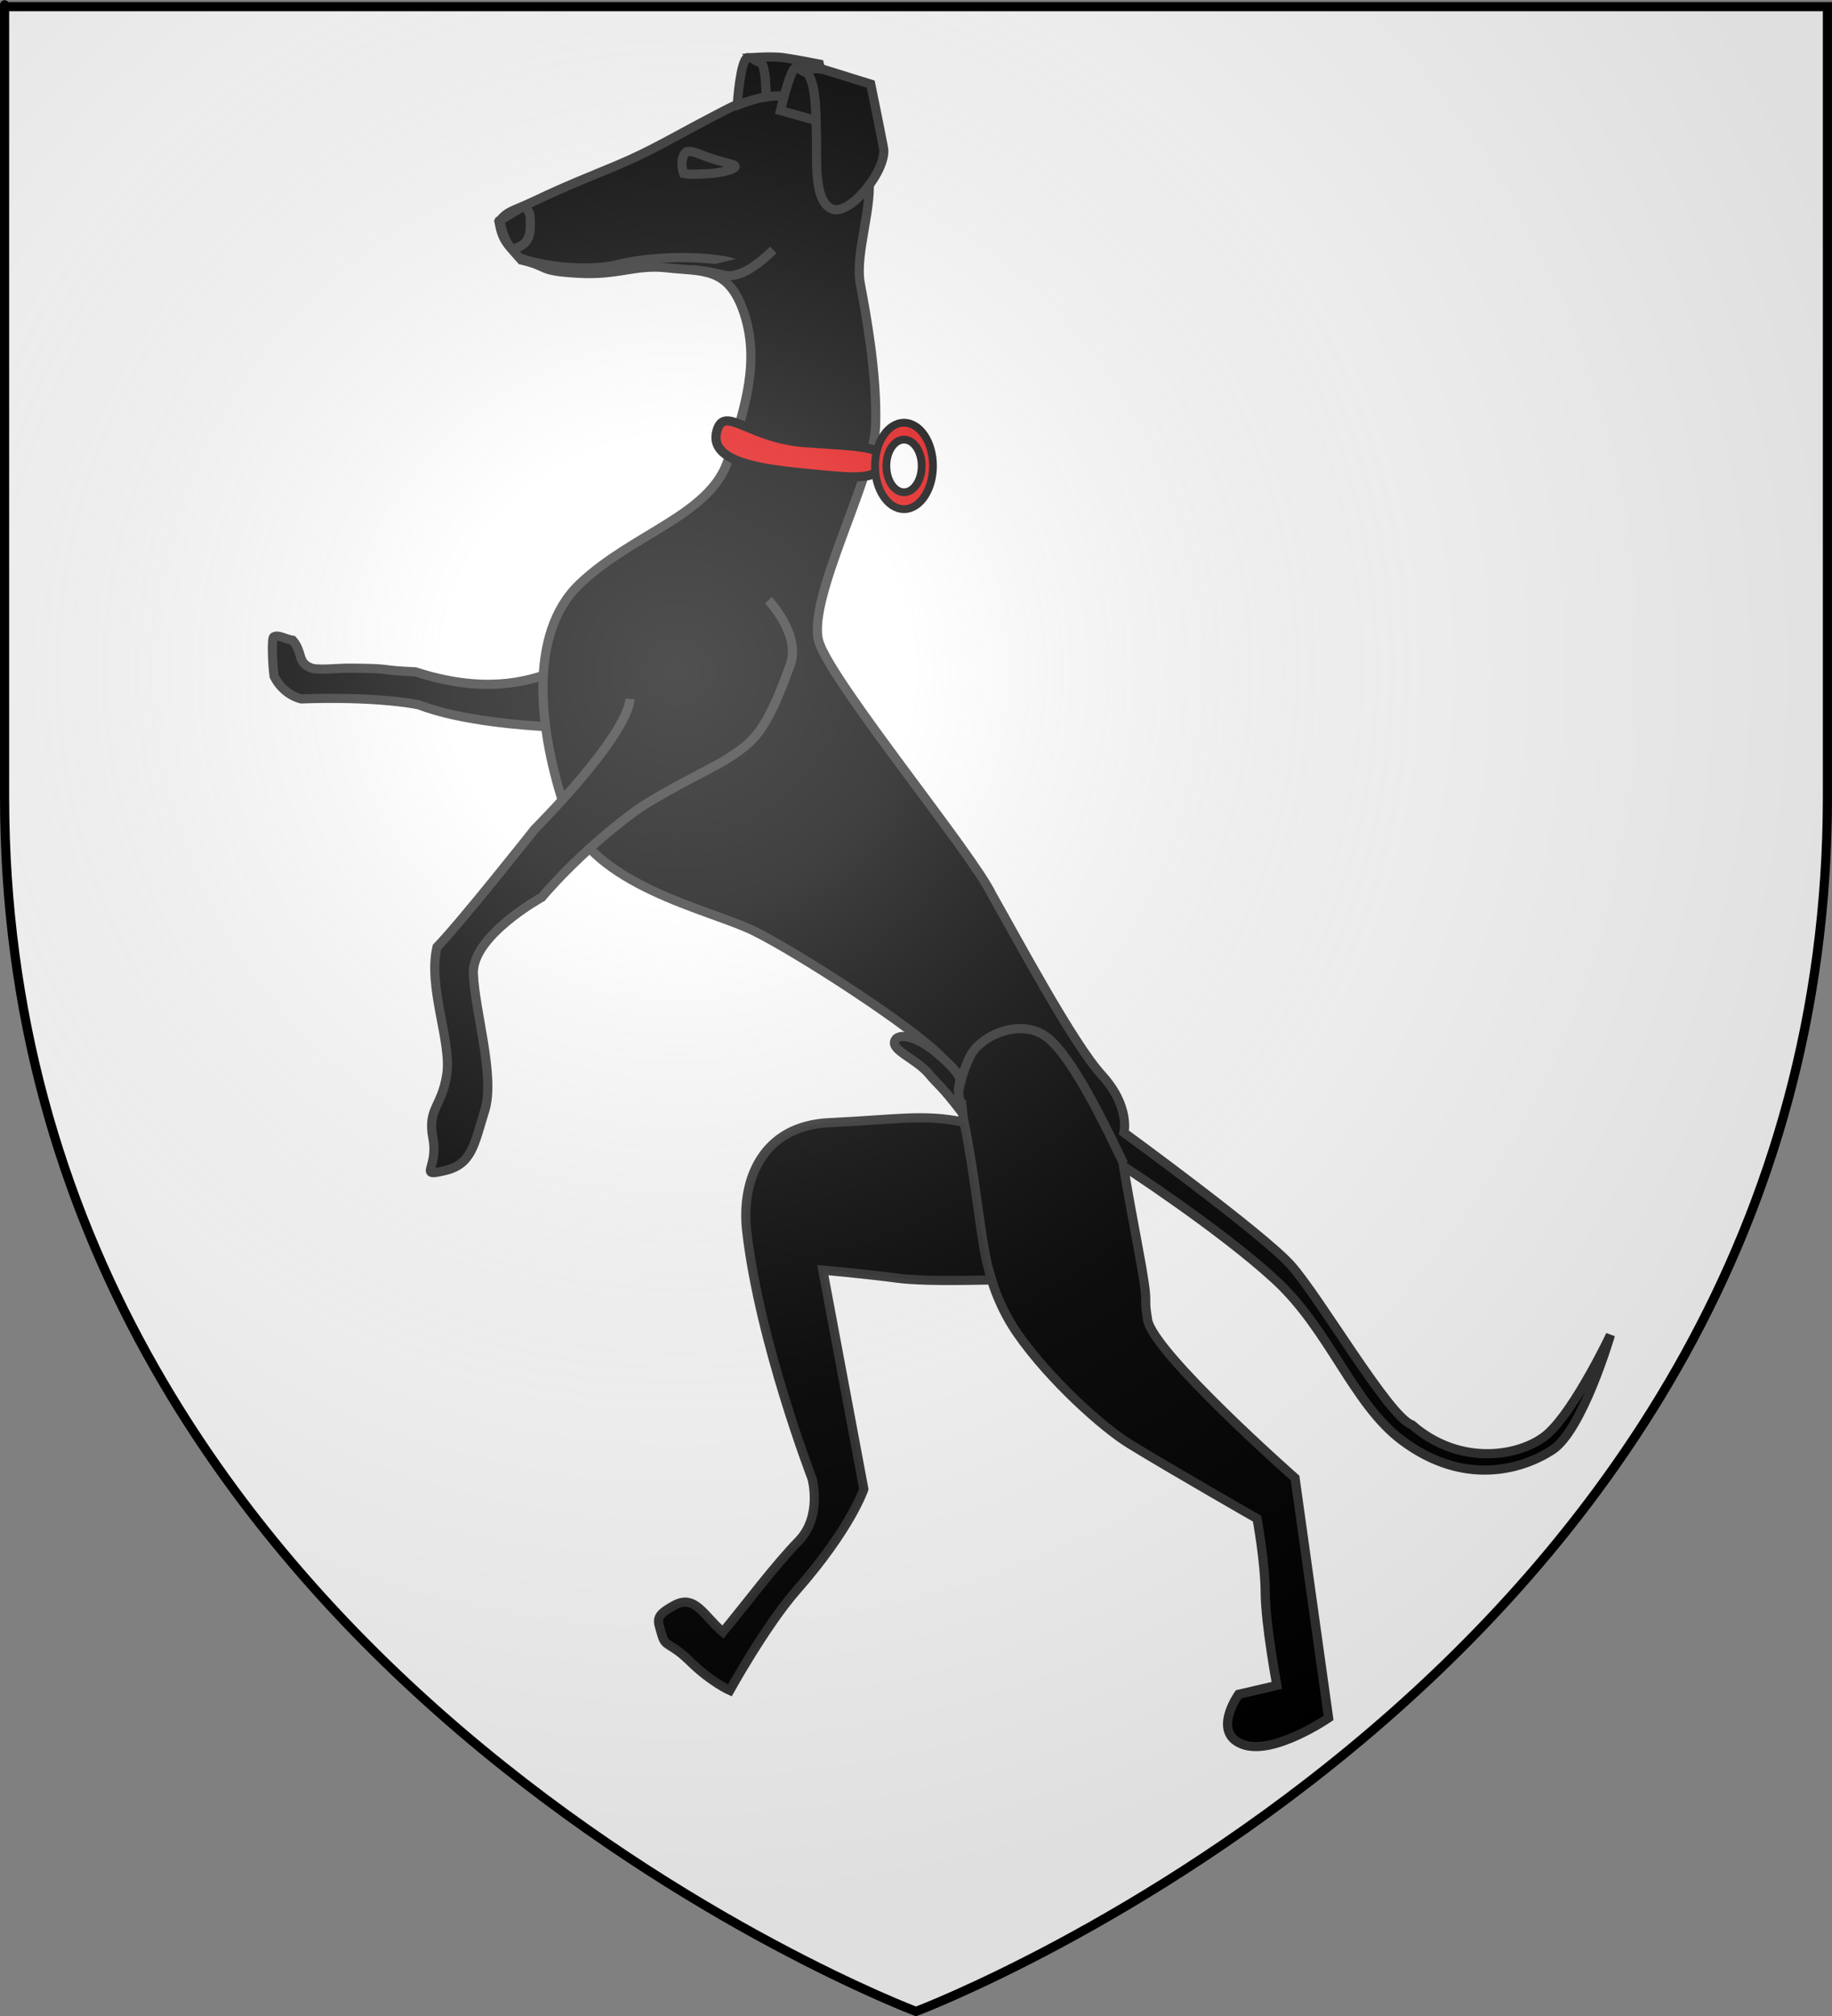<?xml version="1.0" encoding="UTF-8" standalone="no"?>
<svg
   xmlns:dc="http://purl.org/dc/elements/1.1/"
   xmlns:cc="http://web.resource.org/cc/"
   xmlns:rdf="http://www.w3.org/1999/02/22-rdf-syntax-ns#"
   xmlns:svg="http://www.w3.org/2000/svg"
   xmlns="http://www.w3.org/2000/svg"
   xmlns:xlink="http://www.w3.org/1999/xlink"
   xmlns:sodipodi="http://sodipodi.sourceforge.net/DTD/sodipodi-0.dtd"
   xmlns:inkscape="http://www.inkscape.org/namespaces/inkscape"
   height="660"
   width="600"
   version="1.0"
   id="svg2"
   sodipodi:version="0.32"
   inkscape:version="0.45.1"
   sodipodi:docname="Blason_Baratier.svg"
   sodipodi:docbase="C:\monAtelierGraphique\Blasons"
   inkscape:export-filename="/Users/olivier/Desktop/Blason Rouge/Blason_Vide_3D.png"
   inkscape:export-xdpi="144"
   inkscape:export-ydpi="144"
   inkscape:output_extension="org.inkscape.output.svg.inkscape">
  <rect width="100%" height="100%" fill="#808080" stroke="none"/>
  <sodipodi:namedview
     inkscape:window-height="750"
     inkscape:window-width="1280"
     inkscape:pageshadow="2"
     inkscape:pageopacity="0.0"
     guidetolerance="10.0"
     gridtolerance="10.0"
     objecttolerance="10.0"
     borderopacity="1.0"
     bordercolor="#666666"
     pagecolor="#ffffff"
     id="base"
     showgrid="false"
     height="660px"
     inkscape:zoom="0.15240294"
     inkscape:cx="454.9877"
     inkscape:cy="464.69914"
     inkscape:window-x="-8"
     inkscape:window-y="-8"
     inkscape:current-layer="layer4" />
  <desc
     id="desc4">Flag of Canton of Valais (Wallis)</desc>
  <defs
     id="defs6">
    <linearGradient
       id="linearGradient2893">
      <stop
         style="stop-color:white;stop-opacity:0.314;"
         offset="0"
         id="stop2895" />
      <stop
         id="stop2897"
         offset="0.19"
         style="stop-color:white;stop-opacity:0.251;" />
      <stop
         style="stop-color:#6b6b6b;stop-opacity:0.125;"
         offset="0.6"
         id="stop2901" />
      <stop
         style="stop-color:black;stop-opacity:0.125;"
         offset="1"
         id="stop2899" />
    </linearGradient>
    <linearGradient
       id="linearGradient2885">
      <stop
         id="stop2887"
         offset="0"
         style="stop-color:white;stop-opacity:1;" />
      <stop
         style="stop-color:white;stop-opacity:1;"
         offset="0.229"
         id="stop2891" />
      <stop
         id="stop2889"
         offset="1"
         style="stop-color:black;stop-opacity:1;" />
    </linearGradient>
    <linearGradient
       id="linearGradient2955">
      <stop
         id="stop2867"
         offset="0"
         style="stop-color:#fd0000;stop-opacity:1;" />
      <stop
         style="stop-color:#e77275;stop-opacity:0.659;"
         offset="0.5"
         id="stop2873" />
      <stop
         style="stop-color:black;stop-opacity:0.323;"
         offset="1"
         id="stop2959" />
    </linearGradient>
    <radialGradient
       inkscape:collect="always"
       xlink:href="#linearGradient2955"
       id="radialGradient2961"
       cx="225.524"
       cy="218.901"
       fx="225.524"
       fy="218.901"
       r="300"
       gradientTransform="matrix(-4.167939e-4,2.183,-1.884,-3.599562e-4,615.597,-289.121)"
       gradientUnits="userSpaceOnUse" />
    <polygon
       id="star"
       transform="scale(53,53)"
       points="0,-1 0.588,0.809 -0.951,-0.309 0.951,-0.309 -0.588,0.809 0,-1 " />
    <clipPath
       id="clip">
      <path
         d="M 0,-200 L 0,600 L 300,600 L 300,-200 L 0,-200 z "
         id="path10" />
    </clipPath>
    <radialGradient
       inkscape:collect="always"
       xlink:href="#linearGradient2955"
       id="radialGradient1911"
       gradientUnits="userSpaceOnUse"
       gradientTransform="matrix(-4.167939e-4,2.183,-1.884,-3.599562e-4,615.597,-289.121)"
       cx="225.524"
       cy="218.901"
       fx="225.524"
       fy="218.901"
       r="300" />
    <radialGradient
       inkscape:collect="always"
       xlink:href="#linearGradient2955"
       id="radialGradient2865"
       gradientUnits="userSpaceOnUse"
       gradientTransform="matrix(0,1.749,-1.593,-1.049767e-7,551.788,-191.29)"
       cx="225.524"
       cy="218.901"
       fx="225.524"
       fy="218.901"
       r="300" />
    <radialGradient
       inkscape:collect="always"
       xlink:href="#linearGradient2955"
       id="radialGradient2871"
       gradientUnits="userSpaceOnUse"
       gradientTransform="matrix(0,1.386,-1.323,-5.741131e-8,-158.082,-109.541)"
       cx="225.524"
       cy="218.901"
       fx="225.524"
       fy="218.901"
       r="300" />
    <radialGradient
       inkscape:collect="always"
       xlink:href="#linearGradient2893"
       id="radialGradient3163"
       gradientUnits="userSpaceOnUse"
       gradientTransform="matrix(1.353,0,0,1.349,-77.629,-85.747)"
       cx="221.445"
       cy="226.331"
       fx="221.445"
       fy="226.331"
       r="300" />
  </defs>
  <g
     inkscape:groupmode="layer"
     id="layer3"
     inkscape:label="Fond écu"
     style="display:inline"
     sodipodi:insensitive="true">
    <path
       id="path2855"
       style="fill:#ffffff;fill-opacity:1;fill-rule:evenodd;stroke:none;stroke-width:1px;stroke-linecap:butt;stroke-linejoin:miter;stroke-opacity:1"
       d="M 300,658.5 C 300,658.5 598.5,546.18 598.5,260.728 C 598.5,-24.723 598.5,2.176 598.5,2.176 L 1.5,2.176 L 1.5,260.728 C 1.5,546.18 300,658.5 300,658.5 z "
       sodipodi:nodetypes="cccccc" />
  </g>
  <g
     inkscape:groupmode="layer"
     id="layer4"
     inkscape:label="Meubles"
     sodipodi:insensitive="true"
     style="display:inline">
    <g
       style="display:inline"
       id="g6493">
      <path
         sodipodi:nodetypes="csccccccscc"
         id="path15993"
         d="M 95.878,209.628 C 93.05,209.112 91.257,207.688 89.643,208.519 C 88.921,208.891 89.213,217.162 89.761,221.383 C 92.9,227.702 98.665,228.811 98.665,228.811 C 98.665,228.811 120.82,227.753 136.961,230.689 C 150.906,236.078 171.964,237.574 180.863,237.983 C 180.384,231.591 180.674,225.364 181.995,219.613 C 172.122,223.63 157.726,226.988 136.036,219.948 C 122.859,219.395 130.046,218.833 114.316,218.739 C 110.892,218.718 103.469,219.56 101.67,218.577 C 97.388,216.898 99.249,213.598 95.878,209.628 z "
         style="opacity:1;fill:#000000;fill-opacity:1;fill-rule:evenodd;stroke:#313131;stroke-width:3;stroke-linecap:butt;stroke-linejoin:miter;stroke-miterlimit:4;stroke-dasharray:none;stroke-opacity:1;display:inline" />
      <path
         sodipodi:nodetypes="cscscscssscscccsccscsssscssssssssccssssssssc"
         id="path15987"
         d="M 324.826,292.809 C 333.183,307.5 351.431,341.649 360.831,351.94 C 370.231,362.231 368.099,370.789 368.099,370.789 C 368.099,370.789 413.163,403.65 422.563,413.941 C 431.963,424.232 454.934,464.046 462.403,466.449 C 478.675,480.666 499.01,476.536 506.995,469.307 C 516.078,461.085 527.438,437.034 527.438,437.034 C 527.438,437.034 518.344,468.248 508.35,474.725 C 498.356,481.202 479.425,486.709 459.195,471.582 C 443.061,459.517 435.618,435.478 417.564,418.88 C 399.511,402.282 367.978,381.82 367.978,381.82 C 367.978,381.82 368.662,386.679 372.768,408.593 C 376.875,430.507 374.197,422.056 375.846,432.067 C 377.622,442.847 424.14,483.875 424.14,483.875 L 435.119,562.399 C 435.119,562.399 416.921,574.938 406.851,571.039 C 396.781,567.139 405.655,554.686 405.655,554.686 L 418.185,551.778 C 418.185,551.778 414.452,531.856 414.376,521.48 C 414.299,511.104 411.686,497.159 411.686,497.159 C 411.686,497.159 384.744,481.763 369.974,472.718 C 361.217,467.356 343.896,451.861 333.277,436.63 C 325.985,426.171 323.525,415.447 322.461,409.77 C 320.623,399.965 316.359,376.415 314.914,360.654 C 314.541,356.586 314.323,355.121 314.269,352.452 C 312.401,349.672 310.148,348.009 308.725,346.437 C 300.017,336.822 261.13,311.75 246.733,304.697 C 232.336,297.645 193.548,290.017 185.114,264.95 C 176.681,239.883 172.498,207.593 189.949,191.07 C 207.4,174.547 232.462,168.731 238.426,150.717 C 244.389,132.702 248.782,117.915 243.694,102.528 C 238.607,87.141 230.059,88.99 218.409,87.684 C 207.965,86.513 202.658,90.235 189.261,89.454 C 175.77,88.669 180.353,87.385 170.721,85.113 C 165.994,79.649 164.634,79.031 163.398,72.576 C 166.424,68.848 167.346,69.475 175.755,65.48 C 185.648,60.78 191.858,58.4 202.323,54.021 C 213.149,49.491 222.511,43.88 231.367,39.29 C 241.312,34.134 252.575,26.864 265.182,34.332 C 277.789,41.8 282.489,46.945 284.356,56.906 C 286.222,66.867 279.885,82.889 281.752,92.85 C 283.618,102.81 287.351,122.732 286.758,139.5 C 286.164,156.268 263.869,196.781 268.272,210.311 C 272.676,223.84 318.633,279.695 324.826,292.809 z "
         style="opacity:1;fill:#000000;fill-opacity:1;fill-rule:evenodd;stroke:#313131;stroke-width:3;stroke-linecap:butt;stroke-linejoin:miter;stroke-miterlimit:4;stroke-dasharray:none;stroke-opacity:1;display:inline" />
      <path
         sodipodi:nodetypes="cscscssscscscscscsc"
         id="path15989"
         d="M 263.975,368.698 C 247.843,373.076 242.932,388.826 244.55,402.956 C 248.7,439.202 265.954,484.029 265.954,484.029 C 265.954,484.029 269.391,496.424 261.561,504.478 C 253.731,512.531 244.232,525.258 236.758,534.306 C 230.573,529.089 227.699,521.861 220.912,525.515 C 214.125,529.169 215.43,530.413 216.702,535.01 C 217.973,539.607 219.168,537.232 226.031,543.955 C 232.895,550.677 239.007,553.411 239.007,553.411 C 239.007,553.411 250.848,532.063 260.829,520.695 C 278.773,500.257 282.91,487.5 282.91,487.5 C 282.91,487.5 276.571,453.672 274.331,441.719 C 272.091,429.766 269.476,415.811 269.476,415.811 C 269.476,415.811 282.67,416.986 294.157,418.477 C 301.482,419.429 314.505,419.223 324.764,419.028 C 323.609,415.343 322.92,412.147 322.481,409.805 C 320.844,401.066 318.89,382.615 315.759,367.42 C 302.494,364.575 293.482,366.554 271.633,367.538 C 268.855,367.663 266.28,368.073 263.975,368.698 z "
         style="opacity:1;fill:#000000;fill-opacity:1;fill-rule:evenodd;stroke:#313131;stroke-width:3;stroke-linecap:butt;stroke-linejoin:miter;stroke-miterlimit:4;stroke-dasharray:none;stroke-opacity:1;display:inline" />
      <path
         sodipodi:nodetypes="czszs"
         id="path15995"
         d="M 263.487,144.9 C 280.668,146.212 290.304,145.844 288.998,151.452 C 287.574,157.562 280.067,156.552 261.586,154.696 C 246.625,153.194 232.271,150.494 234.769,141.172 C 237.132,132.352 245.141,143.5 263.487,144.9 z "
         style="opacity:1;fill:#e20909;fill-opacity:1;fill-rule:evenodd;stroke:#000000;stroke-width:3;stroke-linecap:butt;stroke-linejoin:miter;stroke-miterlimit:4;stroke-dasharray:none;stroke-opacity:1;display:inline" />
      <path
         style="opacity:1;fill:#000000;fill-opacity:1;fill-rule:evenodd;stroke:#313131;stroke-width:3;stroke-linecap:butt;stroke-linejoin:miter;stroke-miterlimit:4;stroke-dasharray:none;stroke-opacity:1;display:inline"
         d="M 206.366,228.836 C 205.026,241.62 175.121,271.427 175.121,271.427 C 175.121,271.427 150.959,301.98 143.129,310.033 C 139.998,323.232 148.02,341.119 146.306,351.911 C 144.593,362.702 139.931,362.745 141.797,372.706 C 143.664,382.666 136.69,385.324 145.641,383.247 C 154.591,381.17 155.261,374.778 158.765,363.571 C 162.268,352.364 155.477,331.073 155.027,318.705 C 154.577,306.337 177.437,293.756 177.437,293.756 C 177.437,293.756 189.031,279.667 207.369,266.024 C 215.537,259.948 234.221,250.997 238.07,248.502 C 246.854,242.809 250.771,239.994 258.826,217.605 C 262.363,207.773 251.673,196.493 251.673,196.493"
         id="path16947"
         sodipodi:nodetypes="cccssssscsssc" />
      <path
         sodipodi:nodetypes="csssccc"
         style="opacity:1;fill:#000000;fill-opacity:1;fill-rule:evenodd;stroke:#313131;stroke-width:3;stroke-linecap:butt;stroke-linejoin:miter;stroke-miterlimit:4;stroke-dasharray:none;stroke-opacity:1;display:inline"
         d="M 260.657,22.017 C 267.315,21.95 267.05,33.99 267.365,42.785 C 267.68,51.581 266.235,65.219 272.145,68.282 C 278.055,71.345 290.68,55.509 289.353,48.426 C 288.025,41.344 285.164,27.546 285.164,27.546 L 269.277,22.605 L 260.657,22.017 z "
         id="path16959" />
      <path
         transform="matrix(2.537,-0.585,0.529,2.806,-403.084,-151.571)"
         sodipodi:type="arc"
         style="opacity:1;fill:#000000;fill-opacity:1;fill-rule:nonzero;stroke:#313131;stroke-width:1.101;stroke-miterlimit:4;stroke-dasharray:none;stroke-opacity:1;display:inline"
         id="path16961"
         sodipodi:cx="223.39174"
         sodipodi:cy="119.58957"
         sodipodi:rx="0.72453392"
         sodipodi:ry="0.79428738"
         d="M 224.116 119.59 A 0.725 0.794 0 1 1  222.667,119.59 A 0.725 0.794 0 1 1  224.116 119.59 z" />
      <path
         sodipodi:nodetypes="csccc"
         style="opacity:1;fill:#000000;fill-opacity:1;fill-rule:evenodd;stroke:#313131;stroke-width:3;stroke-linecap:butt;stroke-linejoin:miter;stroke-miterlimit:4;stroke-dasharray:none;stroke-opacity:1;display:inline"
         d="M 167.722,81.547 C 174.14,80.195 173.814,75.672 173.616,71.127 C 173.481,68.039 171.091,67.776 171.091,67.776 L 163.732,72.158 C 163.732,72.158 164.661,78.541 167.722,81.547 z "
         id="path16963" />
      <path
         style="opacity:1;fill:#000000;fill-opacity:1;fill-rule:evenodd;stroke:#313131;stroke-width:3;stroke-linecap:butt;stroke-linejoin:miter;stroke-miterlimit:4;stroke-dasharray:none;stroke-opacity:1;display:inline"
         d="M 170.121,84.435 C 181.194,88.211 195.03,88.44 202.166,86.652 C 217.667,82.767 237.625,84.503 240.875,86.438"
         id="path16965"
         sodipodi:nodetypes="csc" />
      <path
         sodipodi:nodetypes="ccsssc"
         style="opacity:1;fill:#000000;fill-opacity:1;fill-rule:evenodd;stroke:#313131;stroke-width:3;stroke-linecap:butt;stroke-linejoin:miter;stroke-miterlimit:4;stroke-dasharray:none;stroke-opacity:1;display:inline"
         d="M 223.859,56.768 C 222.92,54.014 223.254,50.868 224.835,49.666 C 226.681,49.237 228.852,50.405 231.71,51.437 C 234.393,52.405 237.761,53.21 239.676,53.773 C 243.629,54.934 236.019,56.774 231.449,56.892 C 227.307,57.003 226.61,57.278 223.859,56.768 z "
         id="path16967" />
      <path
         id="path17975"
         d="M 251.616,18.652 C 248.763,18.678 246.184,18.884 246.184,18.884 C 246.184,18.884 247.13,19.929 249.016,20.453 C 250.827,20.957 250.897,30.925 250.9,31.722 C 252.847,31.416 254.814,31.31 256.818,31.516 C 257.928,27.442 259.615,22.036 260.794,22.036 L 260.656,22.023 C 260.923,22.02 261.173,22.039 261.419,22.074 L 268.724,22.563 L 268.343,20.981 C 268.343,20.981 260.322,19.408 256.552,18.884 C 255.138,18.687 253.328,18.637 251.616,18.652 z M 261.419,22.074 L 260.794,22.036 L 264.563,24.132 C 263.781,23.001 262.755,22.267 261.419,22.074 z M 266.909,32.893 C 266.965,33.496 267.008,34.114 267.048,34.732 C 267.008,34.113 266.965,33.497 266.909,32.893 z "
         style="opacity:1;fill:#000000;fill-opacity:1;fill-rule:evenodd;stroke:#313131;stroke-width:3;stroke-linecap:butt;stroke-linejoin:miter;stroke-miterlimit:4;stroke-dasharray:none;stroke-opacity:1;display:inline" />
      <path
         id="path17990"
         d="M 244.773,18.884 C 242.417,19.933 241.479,34.089 241.479,34.089 L 241.652,34.385 C 244.673,33.257 247.747,32.218 250.9,31.722 C 250.897,30.925 250.827,20.957 249.016,20.453 C 247.383,19.999 246.495,19.192 246.276,18.974 L 244.773,18.884 z M 266.909,32.893 C 266.965,33.497 267.008,34.113 267.048,34.732 C 267.008,34.114 266.965,33.496 266.909,32.893 z "
         style="opacity:1;fill:#000000;fill-opacity:1;fill-rule:evenodd;stroke:#313131;stroke-width:3;stroke-linecap:butt;stroke-linejoin:miter;stroke-miterlimit:4;stroke-dasharray:none;stroke-opacity:1;display:inline" />
      <path
         style="opacity:1;fill:#000000;fill-opacity:1;fill-rule:evenodd;stroke:#313131;stroke-width:3;stroke-linecap:butt;stroke-linejoin:miter;stroke-miterlimit:4;stroke-dasharray:none;stroke-opacity:1;display:inline"
         d="M 368.022,381.016 C 362.614,369.776 351.666,346.594 343.12,339.757 C 334.575,332.921 321.179,338.97 317.805,345.633 C 314.43,352.296 313.72,359.075 313.72,359.075"
         id="path18013" />
      <path
         sodipodi:nodetypes="csc"
         id="path18053"
         d="M 226.631,88.272 C 237.942,89.321 236.761,91.265 241.945,89.692 C 247.13,88.118 253.256,81.824 253.256,81.824"
         style="opacity:1;fill:#000000;fill-opacity:1;fill-rule:evenodd;stroke:#313131;stroke-width:3;stroke-linecap:butt;stroke-linejoin:miter;stroke-miterlimit:4;stroke-dasharray:none;stroke-opacity:1;display:inline" />
      <path
         style="opacity:1;fill:#000000;fill-opacity:1;fill-rule:evenodd;stroke:#313131;stroke-width:3;stroke-linecap:butt;stroke-linejoin:miter;stroke-miterlimit:4;stroke-dasharray:none;stroke-opacity:1;display:inline"
         d="M 260.794,22.036 C 258.909,22.036 255.616,36.199 255.616,36.199 L 267.256,39.441 C 267.079,33.648 266.776,27.334 264.563,24.132 L 260.794,22.036 z "
         id="path22592" />
      <path
         sodipodi:nodetypes="ccsssc"
         id="path3668"
         d="M 314.447,353.308 C 313.929,357.401 313.209,355.345 315.255,364.498 C 308.157,355.159 307.191,355.196 304.393,351.786 C 300.24,346.723 292.171,344.063 293,340.971 C 293.861,337.756 300.573,339.416 306.49,344.48 C 308.41,346.123 313.435,350.238 314.447,353.308 z "
         style="opacity:1;fill:#000000;fill-opacity:1;fill-rule:evenodd;stroke:#313131;stroke-width:3;stroke-linecap:butt;stroke-linejoin:miter;stroke-miterlimit:4;stroke-dasharray:none;stroke-opacity:1" />
      <path
         style="opacity:0.087;fill:#000000;fill-opacity:1;fill-rule:evenodd;stroke:#313131;stroke-width:3;stroke-linecap:butt;stroke-linejoin:miter;stroke-miterlimit:4;stroke-dasharray:none;stroke-opacity:1;display:inline"
         d="M 263.975,368.698 C 247.843,373.076 242.932,388.826 244.55,402.956 C 248.7,439.202 265.954,484.029 265.954,484.029 C 265.954,484.029 269.391,496.424 261.561,504.478 C 253.731,512.531 244.232,525.258 236.758,534.306 C 230.573,529.089 227.699,521.861 220.912,525.515 C 214.125,529.169 215.43,530.413 216.702,535.01 C 217.973,539.607 219.168,537.232 226.031,543.955 C 232.895,550.677 239.007,553.411 239.007,553.411 C 239.007,553.411 250.848,532.063 260.829,520.695 C 278.773,500.257 282.91,487.5 282.91,487.5 C 282.91,487.5 276.571,453.672 274.331,441.719 C 272.091,429.766 269.476,415.811 269.476,415.811 C 269.476,415.811 282.67,416.986 294.157,418.477 C 301.482,419.429 314.505,419.223 324.764,419.028 C 323.609,415.343 322.92,412.147 322.481,409.805 C 320.844,401.066 318.89,382.615 315.759,367.42 C 302.494,364.575 293.482,366.554 271.633,367.538 C 268.855,367.663 266.28,368.073 263.975,368.698 z "
         id="path21697"
         sodipodi:nodetypes="cscscssscscscscscsc" />
      <path
         id="path6487"
         d="M 296.079,138.394 C 290.835,138.394 286.576,144.717 286.576,152.524 C 286.576,160.331 290.835,166.685 296.079,166.685 C 301.323,166.685 305.56,160.331 305.56,152.524 C 305.56,144.717 301.323,138.394 296.079,138.394 z M 296.079,143.919 C 299.274,143.919 301.866,147.768 301.866,152.524 C 301.866,157.279 299.274,161.16 296.079,161.16 C 292.884,161.16 290.292,157.279 290.292,152.524 C 290.292,147.768 292.885,143.919 296.079,143.919 z "
         style="fill:#e20909;fill-opacity:1;fill-rule:nonzero;stroke:#000000;stroke-width:2.552;stroke-linecap:round;stroke-linejoin:round;stroke-miterlimit:4;stroke-dashoffset:0;stroke-opacity:1" />
    </g>
  </g>
  <g
     inkscape:groupmode="layer"
     id="layer2"
     inkscape:label="Reflet final"
     sodipodi:insensitive="true"
     style="display:inline">
    <path
       sodipodi:nodetypes="cccccc"
       d="M 300,658.5 C 300,658.5 598.5,546.18 598.5,260.728 C 598.5,-24.723 598.5,2.176 598.5,2.176 L 1.5,2.176 L 1.5,260.728 C 1.5,546.18 300,658.5 300,658.5 z "
       style="opacity:1;fill:url(#radialGradient3163);fill-opacity:1;fill-rule:evenodd;stroke:none;stroke-width:1px;stroke-linecap:butt;stroke-linejoin:miter;stroke-opacity:1"
       id="path2875"
       inkscape:export-xdpi="144"
       inkscape:export-ydpi="144" />
  </g>
  <g
     inkscape:groupmode="layer"
     id="layer1"
     inkscape:label="Contour final"
     sodipodi:insensitive="true"
     style="display:inline">
    <path
       sodipodi:nodetypes="cccccc"
       d="M 300,658.5 C 300,658.5 1.5,546.18 1.5,260.728 C 1.5,-24.723 1.5,2.176 1.5,2.176 L 598.5,2.176 L 598.5,260.728 C 598.5,546.18 300,658.5 300,658.5 z "
       style="opacity:1;fill:none;fill-opacity:1;fill-rule:evenodd;stroke:#000000;stroke-width:3;stroke-linecap:butt;stroke-linejoin:miter;stroke-miterlimit:4;stroke-dasharray:none;stroke-opacity:1"
       id="path1411"
       inkscape:export-xdpi="144"
       inkscape:export-ydpi="144" />
  </g>
</svg>
